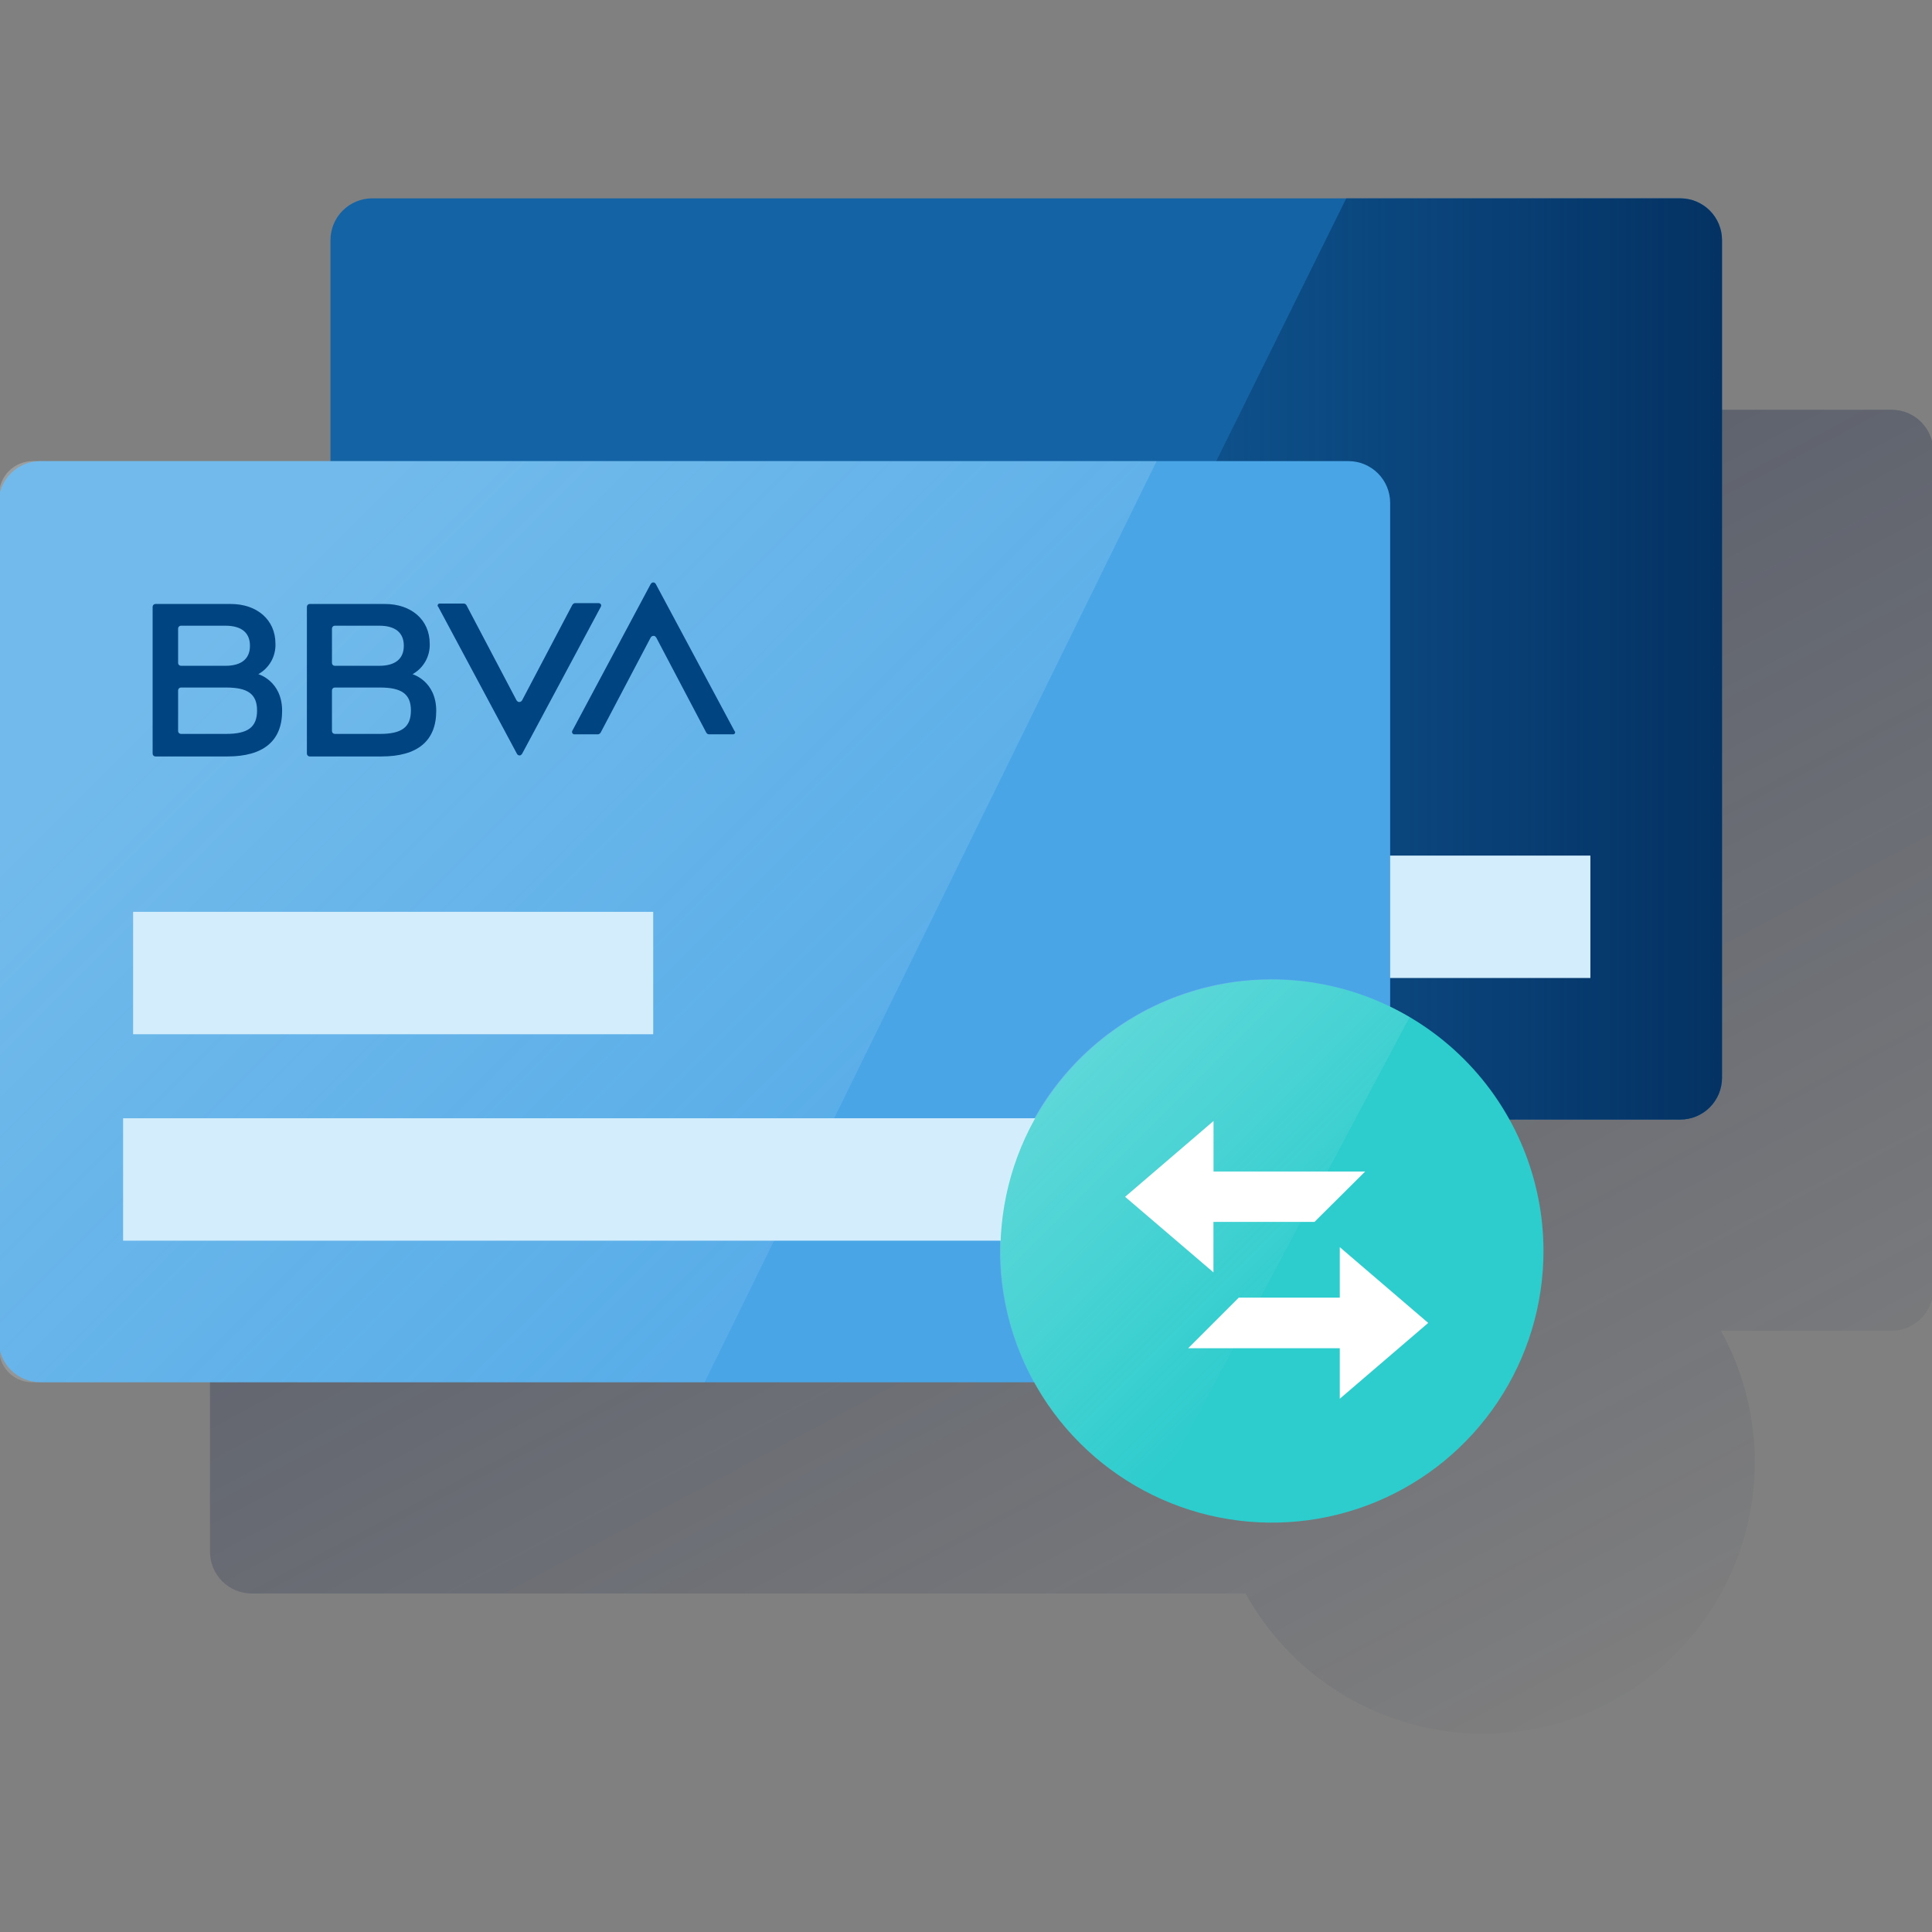 <svg width="600" height="600" viewBox="0 0 600 600" fill="none" xmlns="http://www.w3.org/2000/svg"><rect x="0" y="0" width="600" height="600" fill="#808080" stroke="none"/><g clip-path="url(#clip0_2326_137)"><path d="M587.453 127.242H181.248C177.807 127.242 174.507 128.609 172.074 131.042C169.641 133.475 168.274 136.775 168.274 140.216V208.808H78.185C74.744 208.808 71.444 210.175 69.011 212.608C66.578 215.041 65.211 218.341 65.211 221.782V481.906C65.211 485.347 66.578 488.647 69.011 491.08C71.444 493.513 74.744 494.88 78.185 494.88H386.828C397.65 514.455 415.804 528.929 437.298 535.119C458.791 541.309 481.863 538.706 501.438 527.885C521.013 517.064 535.487 498.909 541.677 477.415C547.867 455.922 545.264 432.85 534.443 413.275H587.453C590.894 413.275 594.194 411.908 596.627 409.475C599.06 407.042 600.427 403.742 600.427 400.301V140.216C600.427 136.775 599.06 133.475 596.627 131.042C594.194 128.609 590.894 127.242 587.453 127.242Z" fill="url(#paint0_linear_2326_137)"/><path d="M305.921 166.586H144.398V204.599H305.921V166.586Z" fill="#D4EDFC"/><path d="M115.606 61.594H521.812C525.253 61.594 528.553 62.961 530.986 65.394C533.419 67.827 534.786 71.127 534.786 74.567V334.691C534.786 338.132 533.419 341.432 530.986 343.865C528.553 346.298 525.253 347.665 521.812 347.665H115.606C112.166 347.665 108.866 346.298 106.433 343.865C104 341.432 102.633 338.132 102.633 334.691V74.567C102.633 71.127 104 67.827 106.433 65.394C108.866 62.961 112.166 61.594 115.606 61.594Z" fill="#1464A5"/><path d="M521.812 61.594H418.1L276.531 347.704H521.812C525.252 347.704 528.552 346.337 530.985 343.904C533.418 341.471 534.785 338.171 534.785 334.73V74.567C534.785 71.127 533.418 67.827 530.985 65.394C528.552 62.961 525.252 61.594 521.812 61.594Z" fill="url(#paint1_linear_2326_137)"/><path d="M493.906 265.711H141.281V303.724H493.906V265.711Z" fill="#D4EDFC"/><path d="M12.548 143.203H418.754C422.195 143.203 425.495 144.57 427.928 147.003C430.361 149.436 431.728 152.736 431.728 156.177V416.301C431.728 419.742 430.361 423.042 427.928 425.475C425.495 427.908 422.195 429.275 418.754 429.275H12.548C9.107 429.275 5.807 427.908 3.374 425.475C0.941 423.042 -0.426 419.742 -0.426 416.301V156.177C-0.426 152.736 0.941 149.436 3.374 147.003C5.807 144.57 9.107 143.203 12.548 143.203Z" fill="#49A5E6"/><path opacity="0.5" fill-rule="evenodd" clip-rule="evenodd" d="M10.084 429.275H218.83L359.206 143.203H10.214C8.839 143.198 7.476 143.464 6.204 143.985C4.932 144.507 3.775 145.274 2.799 146.242C1.823 147.211 1.048 148.362 0.517 149.63C-0.014 150.899 -0.29 152.259 -0.295 153.634V153.712V418.636C-0.34 419.989 -0.118 421.337 0.358 422.603C0.834 423.87 1.555 425.03 2.48 426.018C3.404 427.006 4.515 427.802 5.747 428.361C6.979 428.92 8.31 429.23 9.662 429.275C9.804 429.275 9.944 429.275 10.084 429.275Z" fill="url(#paint2_linear_2326_137)"/><path d="M202.862 283.18H41.34V321.193H202.862V283.18Z" fill="#D4EDFC"/><path d="M390.859 347.289H38.234V385.302H390.859V347.289Z" fill="#D4EDFC"/><path d="M177.689 187.953L162.121 217.534C161.991 217.747 161.787 217.905 161.547 217.977C161.307 218.049 161.05 218.03 160.824 217.923L160.434 217.534L144.866 187.953C144.784 187.813 144.672 187.694 144.537 187.604C144.402 187.514 144.248 187.456 144.087 187.434H136.563C136.483 187.429 136.403 187.44 136.327 187.465C136.251 187.491 136.181 187.531 136.121 187.584C136.06 187.637 136.011 187.701 135.976 187.773C135.94 187.845 135.919 187.923 135.914 188.003C135.914 188.03 135.914 188.056 135.914 188.083C135.914 188.213 135.914 188.343 136.044 188.343L160.564 234.14C160.672 234.342 160.853 234.495 161.07 234.567C161.288 234.639 161.524 234.626 161.732 234.529L162.121 234.14L186.641 188.343C186.71 188.185 186.722 188.008 186.675 187.842C186.628 187.676 186.524 187.532 186.382 187.434C186.252 187.434 186.122 187.305 185.992 187.305H178.468C178.301 187.355 178.146 187.438 178.013 187.55C177.879 187.661 177.769 187.799 177.689 187.953Z" fill="#004481"/><path d="M186.525 227.535L202.093 197.954C202.223 197.741 202.428 197.583 202.667 197.511C202.907 197.439 203.165 197.458 203.391 197.565L203.78 197.954L219.348 227.535C219.43 227.675 219.543 227.794 219.678 227.884C219.813 227.974 219.966 228.032 220.127 228.054H227.652C227.731 228.059 227.812 228.048 227.887 228.023C227.963 227.997 228.033 227.957 228.094 227.904C228.154 227.851 228.203 227.787 228.239 227.715C228.274 227.643 228.295 227.565 228.3 227.485C228.3 227.458 228.3 227.432 228.3 227.405C228.3 227.275 228.3 227.145 228.171 227.145L203.65 181.348C203.542 181.146 203.361 180.993 203.144 180.921C202.927 180.849 202.69 180.862 202.483 180.959L202.093 181.348L177.703 227.016C177.634 227.174 177.622 227.351 177.669 227.516C177.716 227.682 177.82 227.826 177.962 227.924C178.092 227.924 178.092 228.054 178.222 228.054H185.747C185.905 228.024 186.055 227.963 186.189 227.873C186.322 227.784 186.437 227.669 186.525 227.535Z" fill="#004481"/><path d="M70.284 227.919H56.221C55.987 227.926 55.76 227.84 55.59 227.68C55.42 227.519 55.32 227.298 55.313 227.064V227.011V214.426C55.306 214.193 55.392 213.966 55.552 213.795C55.713 213.625 55.934 213.525 56.168 213.518H70.233C76.849 213.518 79.833 215.464 79.833 220.654C79.833 225.843 76.979 227.919 70.233 227.919M56.221 194.317H69.973C75.033 194.317 77.627 196.523 77.627 200.544C77.627 204.566 75.033 206.772 69.973 206.772H56.221C55.987 206.779 55.76 206.693 55.59 206.532C55.42 206.372 55.32 206.151 55.313 205.917V205.864V195.225C55.306 194.991 55.392 194.764 55.552 194.594C55.713 194.424 55.934 194.324 56.168 194.317H56.221ZM80.222 209.367C81.897 208.433 83.281 207.054 84.22 205.383C85.159 203.711 85.616 201.812 85.541 199.896C85.541 192.501 79.833 187.571 71.66 187.571H48.307C48.073 187.564 47.846 187.65 47.676 187.81C47.506 187.97 47.406 188.192 47.399 188.426V188.479V234.017C47.392 234.251 47.478 234.478 47.638 234.648C47.799 234.818 48.02 234.918 48.254 234.925H70.622C81.779 234.925 87.617 230.125 87.617 220.784C87.617 211.442 80.222 209.367 80.222 209.367Z" fill="#004481"/><path d="M118.013 227.919H104.001C103.768 227.926 103.541 227.84 103.37 227.68C103.2 227.519 103.1 227.298 103.093 227.064V214.426C103.086 214.193 103.172 213.966 103.333 213.795C103.493 213.625 103.714 213.525 103.948 213.518H118.013C124.63 213.518 127.613 215.464 127.613 220.654C127.613 225.843 124.759 227.919 118.013 227.919ZM104.001 194.317H117.753C122.813 194.317 125.408 196.523 125.408 200.544C125.408 204.566 122.813 206.772 117.753 206.772H104.001C103.768 206.779 103.541 206.693 103.37 206.532C103.2 206.372 103.1 206.151 103.093 205.917V195.225C103.086 194.991 103.172 194.764 103.333 194.594C103.493 194.424 103.714 194.324 103.948 194.317H104.001ZM128.132 209.367C129.807 208.433 131.191 207.054 132.13 205.383C133.069 203.711 133.526 201.812 133.452 199.896C133.452 192.501 127.743 187.571 119.57 187.571H96.217C95.983 187.564 95.756 187.65 95.586 187.81C95.416 187.97 95.316 188.192 95.309 188.426V188.479V234.017C95.302 234.251 95.388 234.478 95.549 234.648C95.709 234.818 95.93 234.918 96.164 234.925H118.48C129.637 234.925 135.476 230.125 135.476 220.784C135.476 211.442 128.08 209.367 128.08 209.367" fill="#004481"/><path d="M479.345 388.54C479.345 405.219 474.4 421.523 465.133 435.391C455.867 449.259 442.697 460.068 427.288 466.451C411.879 472.833 394.923 474.503 378.565 471.25C362.206 467.996 347.181 459.964 335.387 448.17C323.593 436.377 315.562 421.351 312.308 404.992C309.054 388.634 310.724 371.678 317.107 356.269C323.489 340.86 334.298 327.689 348.166 318.423C362.034 309.157 378.338 304.211 395.016 304.211C417.382 304.211 438.831 313.096 454.646 328.91C470.461 344.725 479.345 366.175 479.345 388.54Z" fill="#2DCCCD"/><path opacity="0.5" d="M437.787 315.858C428.24 310.213 417.674 306.507 406.693 304.951C395.712 303.395 384.532 304.021 373.794 306.792C363.055 309.563 352.968 314.425 344.111 321.1C335.254 327.775 327.801 336.131 322.178 345.691C316.555 355.25 312.872 365.825 311.342 376.81C309.812 387.794 310.463 398.973 313.259 409.705C316.054 420.437 320.94 430.513 327.635 439.355C334.33 448.197 342.703 455.631 352.276 461.232C353.789 462.124 355.329 462.966 356.896 463.759C357.454 464.096 358.076 464.369 358.621 464.654" fill="url(#paint3_linear_2326_137)"/><path d="M443.547 410.848L416.082 434.395V418.697H369L384.699 402.999H416.082V387.314L443.547 410.848ZM349.41 371.68L376.875 348.133V363.831H423.957L408.233 379.464H376.849V395.15L349.41 371.68Z" fill="white"/></g><defs><linearGradient id="paint0_linear_2326_137" x1="207.182" y1="74.776" x2="470.109" y2="569.257" gradientUnits="userSpaceOnUse"><stop stop-color="#192647" stop-opacity="0.5" offset="0"/><stop offset="1" stop-color="#192647" stop-opacity="0"/></linearGradient><linearGradient id="paint1_linear_2326_137" x1="534.785" y1="204.649" x2="276.531" y2="204.649" gradientUnits="userSpaceOnUse"><stop stop-color="#043263" offset="0"/><stop offset="1" stop-color="#043263" stop-opacity="0"/></linearGradient><linearGradient id="paint2_linear_2326_137" x1="80.637" y1="184.407" x2="263.63" y2="367.398" gradientUnits="userSpaceOnUse"><stop stop-color="#EAF9FA" stop-opacity="0.5" offset="0"/><stop offset="1" stop-color="#EAF9FA" stop-opacity="0.2"/></linearGradient><linearGradient id="paint3_linear_2326_137" x1="336.168" y1="331.604" x2="413.964" y2="409.4" gradientUnits="userSpaceOnUse"><stop stop-color="#EAF9FA" stop-opacity="0.5" offset="0"/><stop offset="1" stop-color="#EAF9FA" stop-opacity="0"/></linearGradient><clipPath id="clip0_2326_137"><rect width="600" height="600" fill="white"/></clipPath></defs></svg>
